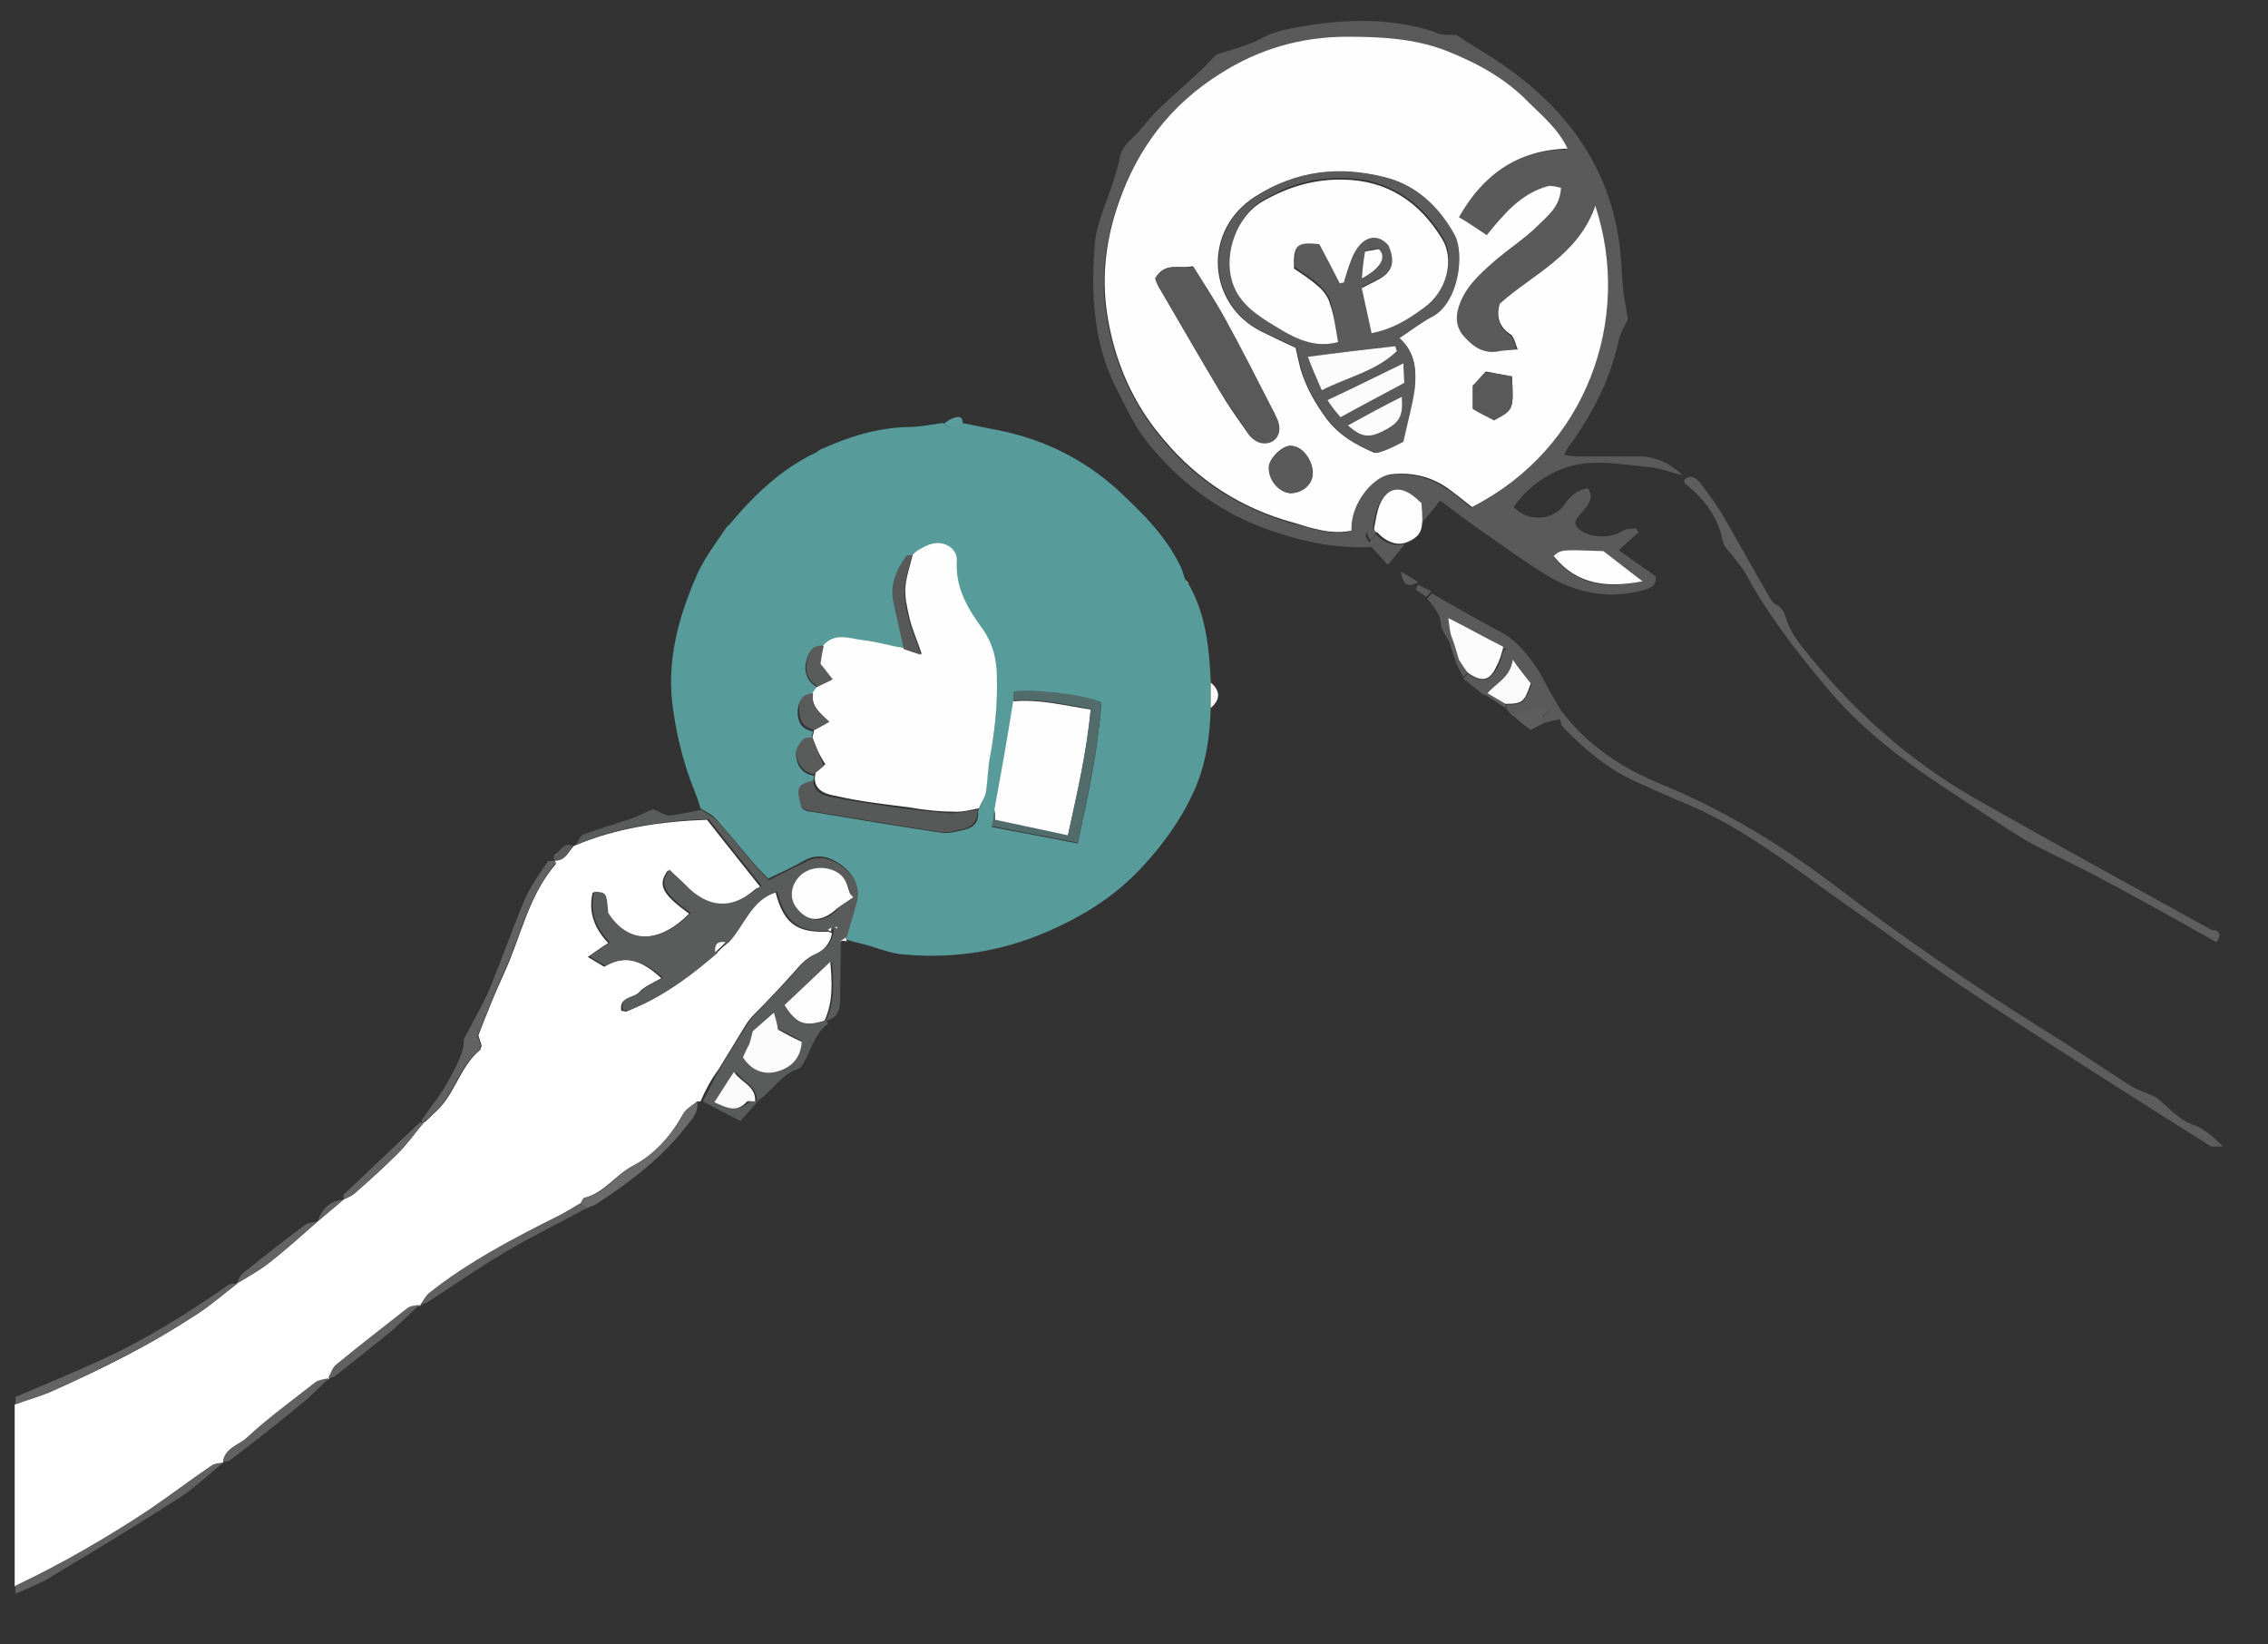 <svg xmlns="http://www.w3.org/2000/svg" xmlns:xlink="http://www.w3.org/1999/xlink" x="0px" y="0px" viewBox="0 0 277.8 201.4" style="enable-background:new 0 0 277.8 201.4;" xml:space="preserve"><rect x="0" y="0" width="277.8" height="201.4" fill="#333333" stroke="none"/><style type="text/css">	.st0{fill:#5FA8A6;stroke:#479B99;stroke-miterlimit:10;}	.st1{fill:#FFFFFF;stroke:#479B99;stroke-width:6;stroke-miterlimit:10;}	.st2{fill:#FFFFFF;stroke:#479B99;stroke-miterlimit:10;}	.st3{fill:#FFFFFF;}	.st4{fill:#569797;}	.st5{fill:#479B99;}	.st6{fill:#4B9D9B;}	.st7{fill:#4E9F9D;}	.st8{fill:#73B3B1;}	.st9{fill:#82BBBA;}	.st10{fill:#5FA8A6;}	.st11{fill:#222221;}	.st12{fill:#D7E9E9;}	.st13{fill:none;stroke:#479B99;stroke-width:6;stroke-miterlimit:10;}	.st14{fill:#111111;}	.st15{fill:none;stroke:#5FA8A6;stroke-width:2;stroke-linejoin:round;stroke-miterlimit:10;}	.st16{fill:none;stroke:#5FA8A6;stroke-width:1.334;stroke-linejoin:round;stroke-miterlimit:10;}	.st17{fill:#585857;}	.st18{fill:none;stroke:#585857;stroke-width:1.5;stroke-miterlimit:10;}	.st19{clip-path:url(#SVGID_00000090261480818299255090000003176915616265758132_);fill:#585857;}			.st20{clip-path:url(#SVGID_00000090261480818299255090000003176915616265758132_);fill:none;stroke:#585857;stroke-width:1.5;stroke-miterlimit:10;}	.st21{clip-path:url(#SVGID_00000138560354592058672990000012574405680462016703_);fill:#1D1D1B;}	.st22{clip-path:url(#SVGID_00000138560354592058672990000012574405680462016703_);fill:#009C9B;}	.st23{fill:#575756;}	.st24{fill:#3C3C3B;}	.st25{fill:none;stroke:#575756;stroke-width:3.916;}	.st26{fill:#579A99;}	.st27{fill:#689A97;}	.st28{fill:#393938;}	.st29{fill:#7E7E7D;}	.st30{fill:#40403F;}	.st31{fill:#029D9C;}	.st32{fill:#4C4C4B;}	.st33{fill:#059E9D;}	.st34{fill:#049E9D;}	.st35{fill:#039D9C;}	.st36{fill:#049D9C;}	.st37{fill:#8F8E8E;}	.st38{fill:#858584;}	.st39{fill:#4E4E4D;}	.st40{fill:#535352;}	.st41{fill:#676766;}	.st42{fill:#4F4F4E;}	.st43{fill:#848483;}	.st44{fill:#3D3D3C;}	.st45{fill:#5C5B5B;}	.st46{fill:#595958;}	.st47{fill:#5B5B5A;}	.st48{fill:#363634;}	.st49{fill:#373736;}	.st50{fill:#8A8989;}	.st51{fill:#494948;}	.st52{fill:#4B4A49;}	.st53{fill:#4B4B49;}	.st54{fill:#282826;}	.st55{fill:#4D4D4C;}	.st56{fill:#6EC7C6;}	.st57{fill:#484847;}	.st58{fill:#4A4A49;}	.st59{fill:#94D6D5;}	.st60{fill:#BABABA;}	.st61{fill:#363635;}	.st62{fill:#414140;}	.st63{fill:#7D7D7C;}	.st64{fill:#9DD9D8;}	.st65{fill:#5D5D5D;}	.st66{fill:#5E5E5D;}	.st67{fill:#5A5A59;}	.st68{fill:#7ACBCB;}	.st69{fill:#979796;}	.st70{fill:#AFAFAE;}	.st71{fill:#8BD2D1;}	.st72{fill:#9A9A99;}	.st73{fill:#434342;}	.st74{fill:#5C5C5B;}	.st75{fill:#3A3A39;}	.st76{fill:#5B5A5A;}	.st77{fill:#31312F;}	.st78{fill:#41413F;}	.st79{fill:#545452;}	.st80{fill:#7B7B7A;}	.st81{fill:#555554;}	.st82{fill:#6A6A69;}	.st83{fill:#939392;}	.st84{fill:#424241;}	.st85{fill:#3B3B3A;}	.st86{fill:#525151;}	.st87{fill:#959594;}	.st88{fill:#585757;}	.st89{fill:#504F4E;}	.st90{fill:#C8C8C8;}	.st91{fill:#B4B4B4;}	.st92{fill:#A7A7A6;}	.st93{fill:#B4B4B3;}	.st94{fill:#525251;}	.st95{fill:#3D3D3B;}	.st96{fill:#BBBBBB;}	.st97{fill:#8A8A8A;}	.st98{fill:#7F7F7E;}	.st99{fill:#656564;}	.st100{fill:#F7F7F7;}	.st101{fill:#FCFCFC;}	.st102{fill:#F9F9F9;}	.st103{fill:#F8F8F8;}	.st104{fill:#FBFBFB;}	.st105{fill:#FDFDFD;}	.st106{fill:#3E3E3D;}	.st107{fill:#8A8A89;}	.st108{fill:#A2DBDA;}	.st109{fill:#565555;}	.st110{fill:#D9F0F0;}	.st111{fill:#232322;}	.st112{fill:#1F1F1D;}	.st113{fill:#545453;}	.st114{fill:#5D5D5C;}	.st115{fill:#F9FDFD;}	.st116{fill:#89D1D0;}	.st117{fill:#D3EEEE;}	.st118{fill:#353533;}	.st119{fill:#8E8E8E;}	.st120{fill:#BDBDBD;}	.st121{fill:#575656;}	.st122{fill:#393937;}	.st123{fill:#B6B6B5;}	.st124{fill:#20201E;}	.st125{fill:#696968;}	.st126{fill:#4D4D4B;}	.st127{fill:#50504F;}	.st128{fill:#565655;}	.st129{fill:#5E5E5E;}	.st130{fill:#444443;}	.st131{fill:#6E6E6D;}	.st132{fill:#686868;}	.st133{fill:#434341;}	.st134{fill:#4B4B4A;}	.st135{fill:#616160;}	.st136{fill:#595858;}	.st137{fill:#626261;}	.st138{fill:#5B5A59;}	.st139{fill:#5F5F5E;}	.st140{fill:#5D5C5C;}	.st141{fill:#636362;}	.st142{fill:#6B6B6A;}	.st143{fill:#039E9D;}	.st144{fill:#67B6B5;}	.st145{fill:#73BCBB;}	.st146{fill:#72BDBD;}	.st147{fill:#85C4C4;}	.st148{fill:#1E1E1C;}	.st149{fill:#212120;}	.st150{fill:#6DB7B6;}	.st151{fill:#87C3C3;}	.st152{fill:#BEDCDC;}	.st153{fill:#7BC2C1;}	.st154{fill:#5A9695;}	.st155{fill:#5B9695;}	.st156{fill:#569798;}	.st157{fill:#96BCBB;}	.st158{fill:#646464;}	.st159{fill:#616161;}	.st160{fill:#579B9A;}	.st161{fill:#5A5A5A;}	.st162{fill:#5A5B5B;}	.st163{fill:#626262;}	.st164{fill:#6B6B6B;}	.st165{fill:#FCFDFD;}	.st166{fill:#5B9D9C;}	.st167{fill:#FDFEFE;}	.st168{fill:#5C9E9D;}	.st169{fill:#FEFEFE;}	.st170{fill:#575959;}	.st171{fill:#526B6B;}	.st172{fill:#5B5B5B;}	.st173{fill:#595959;}</style><g id="Background"></g><g id="Graphic_Elements">	<path class="st3" d="M85.8,134.9l-0.2,0l-0.2,0c-0.6,0.5-1.3,0.9-1.7,1.5c-1.5,2.7-3.5,5-6.2,6.4c-2.1,1.1-3.5,3.3-5.9,3.9  c-0.2,0-0.3,0.4-0.5,0.7c-0.8,0.5-1.6,0.9-2.4,1.4c-5.6,2.8-11.1,5.7-16.1,9.6c-0.5,0.4-0.8,1-1.1,1.5c0,0,0,0,0,0  c-0.5,0.1-1.1,0.1-1.5,0.4c-2.9,2.3-5.8,4.6-8.7,6.9c-0.5,0.4-0.7,1.1-1,1.7l0,0c-0.6,0.2-1.2,0.2-1.7,0.5  c-2.8,2.2-5.7,4.3-8.3,6.7c-1,0.9-2.8,1.2-3,3.1l0,0c-0.5,0.1-1.1,0.2-1.5,0.4c-2.5,1.7-5,3.6-7.5,5.3c-5.2,3.6-10.8,6.7-16.5,9.4  c0-7.4,0-14.9,0-22.3c1.6-0.6,3.2-1,4.7-1.7c6.1-2.7,12-5.6,17.5-9.3c1.7-1.1,3.3-2.5,5-3.8c0,0,0,0,0,0c1.3-0.8,2.6-1.5,3.8-2.4  c2.1-1.7,4.1-3.5,6.1-5.2l0,0c1.1-0.9,2.1-1.8,3.2-2.7l0,0c0.4-0.2,0.9-0.4,1.3-0.7c1.8-1.6,3.6-3.2,5.3-4.9  c1.2-1.2,2.1-2.5,3.2-3.8c0,0,0,0,0,0c0.2-0.1,0.4-0.3,0.5-0.4c0.6-0.6,1.2-1.1,1.7-1.7c1.8-2.1,2.5-5,4.7-6.8  c0.1-0.1,0.1-0.3,0.2-0.5c-0.1-0.4-0.3-0.9-0.4-1.3c1-2.6,2-5.1,3.1-7.5c2.1-4.5,3-9.6,6.4-13.5c0,0-0.1-0.2-0.1-0.4l0,0  c1.3,0,1.6-1.1,2.3-1.8l0,0c5.2-2.2,10.6-3,16.3-3.2c2.1,2.7,4.3,5.4,6.5,8.2c-0.3,0.2-0.5,0.2-0.7,0.4c-2.9,2.5-5.8,2.4-8.7-0.6  c-0.6-0.6-1.2-1.2-1.9-1.8c-1.3,1.8-0.7,2.9,2.6,5.3c-3.4,3.5-7.5,4-10.1,0c-0.2-2.6-0.2-2.6-1.7-2.6c-0.6,2.5,0.3,4.5,1.9,6.2  c-0.8,0.5-1.5,1-2.5,1.7c1,0.6,1.5,0.9,2,1.2c2.8-1.7,4.9-0.5,7,1.4c-1,0.6-2.1,1-2.8,1.8c-0.7,0.7-2.4,0.5-2.1,2.2  c0.3,0,0.4,0.1,0.6,0.1c0.5-0.2,1.1-0.5,1.6-0.7c3.5-1.6,6.5-3.9,9.4-6.4c0.4-0.4,0.8-0.8,1.3-1.2c2-2.1,2.8-5.3,6-6.3  c1,3.8,2.6,5,6.5,4.8c0.1,0.1,0.3,0.1,0.4,0.2c-0.2,1.3-1.1,2.2-2.1,2.6c-1.1,0.5-1.7,1.2-2.4,2c-1.6,1.8-3.3,3.6-5,5.3  c-0.4,0.4-0.8,0.9-1.1,1.4c-1.1,1.8-2.2,3.6-3.3,5.4C87.1,132.2,86.4,133.5,85.8,134.9z"></path>	<path class="st158" d="M29.1,157.2c-1.7,1.3-3.3,2.7-5,3.8c-5.6,3.6-11.5,6.6-17.5,9.3c-1.5,0.7-3.1,1.1-4.7,1.7c0-0.3,0-0.6,0-0.9  c3.5-1.5,6.9-2.9,10.4-4.5c5.5-2.5,10.6-5.7,15.5-9.1C28.1,157.2,28.7,157.2,29.1,157.2z"></path>	<path class="st159" d="M1.9,194.2c5.7-2.7,11.2-5.9,16.5-9.4c2.5-1.7,5-3.6,7.5-5.3c0.4-0.3,1-0.3,1.5-0.4c-2,1.6-3.8,3.4-6,4.7  c-5.1,3.3-10.3,6.4-15.6,9.6c-1.2,0.7-2.6,1.2-3.9,1.8C1.9,194.8,1.9,194.5,1.9,194.2z"></path>	<path class="st160" d="M148.3,86.7c-0.1,3.6-0.6,7-2.1,10.3c-1.6,3.5-3.8,6.5-6.4,9.3c-3,3.2-6.5,5.5-10.4,7.3  c-5.9,2.8-12.2,3.9-18.7,3.3c-1.4-0.1-2.7-0.6-4-1c-1-0.3-2-0.5-3-0.8c0-0.2-0.1-0.3-0.1-0.5c0.4-1.4,0.8-2.8,1.2-4.1  c0.6-2-0.3-3.5-1.8-4.6c-1.4-1-2.9-1.4-4.5-0.5c-1.4,0.8-2.9,1.5-4.4,2.2c-0.7-0.7-1.3-1.3-1.9-2c-1.5-1.8-3-3.6-4.6-5.4  c-0.5-0.5-1.2-0.8-1.8-1.2c-0.2-0.8-0.5-1.5-0.8-2.3c-1.2-3-2-6.1-2.5-9.4c-1-6.2,0.6-11.8,3-17.2c0.9-1.9,2.2-3.6,3.4-5.4  c0.1-0.1,0.2-0.3,0.4-0.4c3-3.6,6.4-6.9,10.7-8.9c0.1-0.1,0.3-0.2,0.4-0.3c3.5-1.6,7-2.7,10.8-2.8c1.4,0,2.9-0.3,4.3-0.5  c0.7,0.8,1.5,0.7,2.3,0c1.5,0.3,3,0.6,4.5,0.9c5.5,1.1,10.4,3.5,14.6,7.3c3,2.8,6,5.7,7.8,9.6c0.2,0.5,0.3,1,0.5,1.4  c0.1,0.1,0.2,0.2,0.3,0.4c2.2,3.7,2.6,7.9,2.8,12.1C148.3,84.6,148.3,85.7,148.3,86.7z M111.7,68C111.7,68,111.7,68,111.7,68  c-0.2,0-0.5,0-0.6,0.1c-1.3,1.8-2,3.8-1.5,6c0.4,1.8,0.8,3.6,1.2,5.4c-1.7-0.4-3.4-0.8-5.1-1c-1.7-0.2-3.5-1-4.9,0.7  c-1.2-0.2-1.7,0.6-2,1.6c-0.4,1.4,0,2.6,1.3,3.4c-0.2,0.3-0.4,0.6-0.6,0.8c-1.2,0.1-1.7,0.9-1.8,2.1c0,1.4,0.5,2.2,1.9,2.5  c-0.1,0.3-0.2,0.6-0.2,0.9c-0.4,0-0.9,0-1,0.2c-0.4,0.5-1,1.2-0.9,1.8c0.1,1.2,0.7,2.3,2.2,2.5c0,0.3-0.1,0.6-0.1,0.8  c-1.9,0.5-2.1,0.8-1.3,3.3c0.3,0.1,0.6,0.3,1,0.3c5.4,0.9,10.7,1.8,16.1,2.6c0.9,0.1,1.9-0.2,2.8-0.4c1.2-0.3,1.7-1,1.6-2.3  c0.3-0.7,0.7-1.4,0.9-2.2c0.3-1.4,0.2-2.9,0.5-4.3c0.7-3.2,1-6.4,0.8-9.6c-0.1-2.1-0.6-4.1-1.7-5.8c-1.8-2.6-3.4-5.1-3.2-8.4  c0.1-1.5-1.5-2.5-3-2.1c-0.6,0.2-1.2,0.6-1.8,0.8C112,67.7,111.9,67.8,111.7,68z M124.2,85.9c-0.8,4.4-1.6,8.9-2.3,13.3  c-0.1,0.7-0.2,1.3-0.4,2.1c3.7,0.7,7,1.3,10.5,2c1.3-5.9,2.5-11.5,2.9-17.2c-2.2-1-8.8-1.7-10.7-1.3  C124.2,85.1,124.2,85.5,124.2,85.9z"></path>	<path class="st161" d="M178.4,4.3c1.8,1.2,3.4,2.1,4.9,3.1c8,5.3,13.6,12.4,15,22.1c0.3,1.9,0.3,3.8,0.5,5.7  c0.1,1.3,0.4,2.5,0.6,3.9c-0.4,0.8-1,1.8-1.2,2.9c-1.1,4.8-3.3,9-6.2,12.9c-0.1,0.2-0.2,0.4-0.4,0.8c0.6,0.1,1,0.2,1.5,0.2  c2.5,0,5.1,0,7.6,0c2.1,0,3.8,0.8,5.4,2.3c-1.4-0.3-2.8-0.9-4.2-1c-3.1-0.3-6.3-0.9-9.2-0.2c-2.8,0.7-5.5,2.5-7.3,5.1  c1.8,1.9,4.9,1.7,6.3-0.4c0.7-1,1.5-1.7,2.8-1.9c0.8,1.2,0,2.1-0.7,2.9c-0.5,0.6-1.2,1.2-0.6,1.9c0.4,0.5,1.3,0.9,2,1  c1.2,0.2,2.5,0.1,3.6-0.6c0.4-0.3,1.1-0.2,1.6-0.3c0.1,0.2,0.2,0.3,0.3,0.5c-0.8,0.7-1.5,1.3-2.4,2.2c1.5,1.1,3,2.1,4.5,3.2  c0.2,1.2-0.9,1.5-1.6,1.7c-4,1.1-7.9,0.4-11.5-1.7c-3-1.8-5.8-3.9-8.7-5.9c-1.6-1.1-3.1-2.3-4.6-3.4c0,0-6.3,7.8-6.4,7.9  c-0.6-0.7-1.3-1.4-2-2.2c-3.9,0.2-7.8-0.5-11.7-1.8c-6.2-2-11.3-5.6-15.5-10.7c-1.7-2-2.7-4.3-3.9-6.6c-3-5.7-3.3-11.9-2.8-18  c0.2-2.7,1.6-5.4,2.4-8.1c0.2-0.8,0.5-1.5,0.6-2.3c0.2-1,0.7-1.8,1.5-2.5c1.2-1.1,2.1-2.5,3.3-3.6c1.6-1.6,3.3-3,5-4.6  c0.8-0.7,1.5-1.6,2.1-2.1c2-0.7,3.9-1.1,5.5-2c1.7-0.9,3.4-1.2,5.2-1.5c5.4-0.9,10.7-1,16,0.7C176.4,4.4,177.6,4.2,178.4,4.3z   M168.5,65.4c1.1,1.2,2.5,1.6,3.6,1.2c1.9-0.8,2.2-1.5,1.8-4.8c-0.2-0.2-0.5-0.5-0.8-0.7c-1.8-1.5-3.4-1.2-4.3,0.9  c-0.4,0.9-0.5,2-0.7,3c-1,0.1-1,0.6-0.4,1.4C168.2,65.9,168.3,65.6,168.5,65.4z M183.7,37.2c-0.5,1.9,0,3,1.3,3.9  c0.4,0.3,0.5,1.1,0.8,1.8c-1,0.1-1.6,0.1-2.2,0.2c-1.8,0.4-3-0.5-4.2-1.6c-1.1-1.1-1.3-2.4-0.8-3.9c0.8-2.3,2.4-3.8,4.1-5.3  c1.8-1.6,3.9-2.9,5.6-4.6c1.2-1.2,2.7-2.3,2.8-4.6c-0.5-0.1-1.1-0.3-1.6-0.2c-3.3,0.9-5.4,3.3-7.5,6c-1.2-0.8-2.3-1.4-3.4-2.2  c2.9-5.4,7.2-8.2,13.3-8.4c-1.2-2.4-3.2-3.9-4.8-5.7c-2.9-2.9-6.4-4.8-10.1-6.3c-3.9-1.5-7.9-1.8-12.1-1.7  c-5.6,0-10.8,1.5-15.5,4.5c-6,3.8-10.2,9.2-12.5,15.9c-1.5,4.4-2.1,8.8-1.4,13.5c0.9,5.9,3.2,11,7,15.5c4.2,5,9.6,8.4,15.8,10.1  c2.3,0.6,4.6,1.5,7.1,1c0-0.4,0-0.8,0.1-1.2c0.4-2.7,2.7-5.5,4.7-5.7c2.5-0.3,4.8,0.2,6.9,1.6c1.1,0.7,2.1,1.6,3.1,2.4  c14-7.1,19.7-23,15.1-36.9C193.3,31.3,187.7,33.6,183.7,37.2z M201.2,71.2c-1.6-1.2-3.1-2.4-4.8-3.6c-5.2-0.3-5.2-0.3-6.1,0.6  C193.2,71.8,196.9,72.1,201.2,71.2z"></path>	<path class="st162" d="M85.9,99.2c0.6,0.4,1.3,0.7,1.8,1.2c1.6,1.7,3.1,3.6,4.6,5.4c0.6,0.7,1.2,1.3,1.9,2c1.5-0.8,3-1.5,4.4-2.2  c1.6-0.9,3.2-0.5,4.5,0.5c1.5,1.1,2.4,2.6,1.8,4.6c-0.4,1.4-0.8,2.8-1.2,4.1c-0.2,0.2-0.5,0.3-0.7,0.5c0,2.3-0.1,4.7-0.1,7  c0,1.7-0.4,2.3-1.8,2.8c1.2-2.4,1-5,0.8-7.3c-1.9,1.8-3.8,3.5-5.6,5.3c1.3,2.2,2.4,2.7,4.9,1.9c0.1,0.1,0.2,0.3,0.2,0.4  c-1.4,1-1.9,2.7-2.6,4.1c-0.3,0.5-0.6,1.3-1,1.4c-2.2,0.7-3.2,2.8-5.1,4c0.1-1.9-1.7-2.3-2.5-3.6c-0.9,1.4-1.6,2.5-2.4,3.7  c1.4,0.6,2.7,1.3,4-0.1c0.1-0.2,0.6,0,1,0c-0.7,0.8-1.3,1.5-2.1,2.4c-1.6-0.8-3.1-1.6-4.6-2.4c0.7-1.3,1.3-2.7,2.1-4  c1-1.8,2.2-3.6,3.3-5.4c0.3-0.5,0.7-1,1.1-1.4c1.7-1.8,3.4-3.5,5-5.3c0.7-0.8,1.4-1.6,2.4-2c1.1-0.5,1.9-1.3,2.1-2.6  c0-0.2,0-0.3,0-0.5c-0.1,0.1-0.3,0.2-0.4,0.3c-3.9,0.2-5.5-1-6.5-4.8c-3.2,1-4,4.2-6,6.3c-1-0.2-1.4,0.2-1.3,1.2  c-2.9,2.5-5.9,4.8-9.4,6.4c-0.5,0.2-1.1,0.5-1.6,0.7c-0.1,0-0.3,0-0.6-0.1c-0.4-1.7,1.4-1.5,2.1-2.2c0.7-0.7,1.8-1.1,2.8-1.8  c-2.2-1.8-4.3-3-7-1.4c-0.5-0.3-1.1-0.6-2-1.2c1-0.7,1.7-1.1,2.5-1.7c-1.7-1.7-2.5-3.7-1.9-6.2c1.5,0.1,1.5,0.1,1.7,2.6  c2.6,4.1,6.7,3.6,10.1,0c-3.3-2.4-3.9-3.5-2.6-5.3c0.6,0.6,1.3,1.2,1.9,1.8c2.8,3,5.8,3.1,8.7,0.6c0.2-0.1,0.4-0.2,0.7-0.4  c-2.2-2.8-4.4-5.5-6.5-8.2c-5.7,0.2-11.2,1-16.3,3.2c0.3-0.4,0.5-1.1,1-1.3c1.8-0.7,3.6-1.2,5.4-1.8c1-0.3,1.9-0.8,3.1-1.3  c0.4,0.2,1.1,0.5,1.8,0.8C82.9,99.8,84.4,99.5,85.9,99.2z M104.5,109.9c-0.1-0.1-0.2-0.3-0.3-0.4c-0.2-0.5-0.3-1.1-0.6-1.6  c-1-1.6-3.6-2-5.2-0.8c-1.4,1.1-1.8,2.9-0.8,4.1c1.5,1.9,3.2,1.9,5,0.2C103.1,110.7,103.8,110.3,104.5,109.9z M92.2,126.3  c-0.1,0.3-0.2,0.9-0.4,1.4c-0.2,0.6-0.5,1.2-0.8,1.7c1.2,1.6,2.7,2.2,4.3,1.7c1.7-0.5,2.8-1.8,2.9-3.6c-1.1-0.6-2-1.1-2.9-1.5  c-0.2-0.7-0.3-1.3-0.5-2.1C93.9,124.8,93.1,125.5,92.2,126.3z M102.6,113.6c0,0-0.1-0.1-0.1-0.1c0,0-0.1,0.1-0.1,0.1  c0.1,0,0.1,0.1,0.2,0.1C102.6,113.7,102.6,113.7,102.6,113.6z"></path>	<path class="st65" d="M191.2,87c3.2,4.3,7.5,7.1,12.4,9.1c7.8,3.2,14.9,7.6,21.6,12.7c8.1,6.2,16.5,11.9,25.1,17.3  c3.6,2.2,7.1,4.6,10.7,6.9c1,0.6,2.1,0.9,3.1,1.4c1.4,1.1,2.7,2.7,4.4,3.3c1.5,0.5,2.4,1.4,3.8,2.7c-0.8,0-1.2,0.1-1.5,0  c-1.9-1.2-3.8-2.4-5.7-3.6c-2.5-1.6-4.9-3.1-7.4-4.7c-5.9-3.8-11.9-7.6-17.7-11.5c-4.6-3.1-9-6.4-13.6-9.6  c-6.3-4.4-12.3-9.3-19.5-12.4c-2.2-0.9-4.4-1.9-6.6-2.9c-3.5-1.6-6.3-4-8.9-6.7c-0.2-0.2-0.2-0.5-0.3-0.8  C191.1,87.8,191.1,87.4,191.2,87z"></path>	<path class="st129" d="M271.5,115.4c-4.7-2.6-9.2-5.2-13.8-7.6c-2.9-1.6-5.8-2.9-8.7-4.4c-1.1-0.6-2.2-1.3-3.3-2  c-3.2-2.1-6.5-4.2-9.7-6.4c-4.7-3.2-9-6.8-12.6-11.2c-3.5-4.2-6.9-8.6-9.5-13.4c-0.4-0.8-1-1.4-1.5-2.1c-0.5-0.7-1.3-1.3-1.4-2.1  c-0.6-3-2.3-5.1-4.6-7c-0.1-0.1-0.1-0.3-0.1-0.4c0.7-0.8,1.4-0.3,1.9,0.3c1.1,1.4,2.2,2.9,3.1,4.5c1.8,3.1,3.5,6.2,5.3,9.3  c0.2,0.4,0.5,0.9,0.9,1.1c0.9,0.5,1.1,1.2,1.4,2.1c0.4,1.1,1.1,2.2,1.9,3.2c5.9,7.5,12.9,13.8,21.3,18.6c9.5,5.4,19.2,10.7,28.8,16  C271.3,113.9,272.4,114,271.5,115.4z"></path>	<path class="st161" d="M191.2,87c0,0.4-0.1,0.7-0.1,1.1c-0.6,0.1-1.1,0.2-1.7,0.4c-1.3-0.7,0.4-1,0.2-1.6c-1.6-0.5-3-0.1-4.3,0.8  c-0.3-0.3-0.6-0.6-0.8-0.9c0-0.2,0-0.4,0-0.5c2,0,2.3-0.2,3.1-2.5c-0.7-0.9-1.4-1.9-2.2-2.9c-0.3,2.2-2.1,2.9-3.1,4.1  c-0.2,0-0.4,0-0.6,0.1c-0.8-0.7-1.6-1.3-2.5-2c0.2-0.2,0.4-0.4,0.6-0.6c1.7,1.2,2.6,1,3.6-0.7c0.4-0.7,0.5-1.5,0.8-2.2  c0.1,0,0.3,0,0.4-0.1c-0.1,0-0.3-0.1-0.4-0.1c-2.2-1.1-4.3-2.3-6.7-3.5c0.1,0.9,0.2,1.4,0.3,2c-0.1,0.2-0.3,0.3-0.4,0.5  c-0.3-0.6-0.9-1.3-0.9-1.9c-0.1-1.4-0.9-2.2-1.7-3.2c0.2-0.2,0.4-0.4,0.6-0.6c2.8,1.6,5.6,3.2,8.4,4.7c2.1,1.1,3.4,2.9,4.7,4.8  C189.3,83.7,190.2,85.4,191.2,87z"></path>	<path class="st163" d="M67.9,105.4c0.1,0.1,0.2,0.3,0.1,0.4c-3.3,3.9-4.3,9-6.4,13.5c-1.1,2.4-2,5-3.1,7.5c0.1,0.3,0.2,0.8,0.4,1.3  c-0.1,0.2-0.1,0.4-0.2,0.5c-2.2,1.8-2.9,4.7-4.7,6.8c-0.5,0.6-1.1,1.2-1.7,1.7c-0.2,0-0.4,0-0.6,0c1.1-1.6,2.3-3,3.2-4.7  c1-1.8,2-3.6,1.9-5.1c1.2-2.3,2.2-4,3-5.8c1.6-3.8,2.9-7.6,4.5-11.4c0.7-1.6,1.8-3.1,2.8-4.6C67.3,105.4,67.7,105.5,67.9,105.4z"></path>	<path class="st159" d="M51.4,159.9c0.4-0.5,0.7-1.1,1.1-1.5c4.9-3.9,10.5-6.8,16.1-9.6c0.8-0.4,1.6-0.9,2.4-1.4  c0.3,0.2,0.6,0.4,0.8,0.6c-3.3,1.8-6.8,3.5-10,5.4c-3.2,1.9-6.2,4-9.3,6C52.2,159.6,51.8,159.7,51.4,159.9z"></path>	<path class="st164" d="M71.9,148c-0.3-0.2-0.6-0.4-0.8-0.6c0.2-0.2,0.3-0.6,0.5-0.7c2.5-0.5,3.8-2.8,5.9-3.9  c2.7-1.4,4.7-3.7,6.2-6.4c0.3-0.6,1.1-1,1.7-1.5c0.2,1.3-0.6,2.1-1.3,3c-3.1,4-7,6.9-11.1,9.6C72.6,147.7,72.2,147.8,71.9,148z"></path>	<path class="st159" d="M27.3,179.1c0.2-1.8,2-2.1,3-3.1c2.6-2.4,5.5-4.5,8.3-6.7c0.4-0.3,1.1-0.4,1.7-0.5c-1.2,1.1-2.4,2.4-3.7,3.4  c-2.8,2.3-5.6,4.5-8.5,6.7C27.9,179,27.6,179,27.3,179.1z"></path>	<path class="st159" d="M40.2,168.8c0.3-0.6,0.5-1.3,1-1.7c2.9-2.4,5.8-4.6,8.7-6.9c0.4-0.3,1-0.3,1.5-0.4c-1.1,1-2.1,2-3.2,3  c-2.3,1.9-4.7,3.8-7,5.6C41,168.7,40.6,168.7,40.2,168.8z"></path>	<path class="st158" d="M51.9,137.5c-1.1,1.3-2,2.6-3.2,3.8c-1.7,1.7-3.5,3.3-5.3,4.9c-0.4,0.3-0.9,0.5-1.3,0.7  c0-0.2-0.1-0.6,0.1-0.7c3.1-2.9,6.1-5.8,9.2-8.7C51.4,137.4,51.7,137.5,51.9,137.5z"></path>	<path class="st158" d="M38.9,149.6c-2,1.8-4,3.6-6.1,5.2c-1.2,0.9-2.5,1.6-3.8,2.4c0.2-0.4,0.4-1,0.8-1.3c2.5-2,5-4,7.6-5.9  C37.8,149.7,38.4,149.7,38.9,149.6z"></path>	<path class="st65" d="M185.3,87.6c1.3-0.8,2.7-1.2,4.3-0.8c0.3,0.6-1.5,0.9-0.2,1.6c-0.6,0.3-1.1,0.6-1.9,1  C186.8,88.9,186,88.3,185.3,87.6z"></path>	<path class="st158" d="M42.1,146.9c-1.1,0.9-2.1,1.8-3.2,2.7C39.5,147.9,40.5,147.1,42.1,146.9z"></path>	<path class="st165" d="M148.3,86.7c0-1,0-2.1,0-3.1C149.5,84.6,149.5,85.7,148.3,86.7z"></path>	<path class="st166" d="M117.9,51.9c-0.8,0.7-1.5,0.7-2.3,0c0.4-0.3,0.8-0.6,1.2-0.7C117.5,50.9,118,51.1,117.9,51.9z"></path>	<path class="st65" d="M177.4,78.2c0.1-0.2,0.3-0.3,0.4-0.5c0.3,1,0.6,2.1,1,3.1c-0.1,0.1-0.3,0.2-0.4,0.4  C178,80.2,177.7,79.2,177.4,78.2z"></path>	<path class="st65" d="M184.4,86.2c0,0.2,0,0.4,0,0.5c-0.9-0.6-1.8-1.2-2.8-1.8c0.2,0,0.4,0,0.6-0.1C183,85.3,183.7,85.8,184.4,86.2  z"></path>	<path class="st161" d="M173.7,71.3c-1.6,0.9-1.9-0.1-2.1-1.3C172.3,70.4,173,70.8,173.7,71.3z"></path>	<path class="st162" d="M70.2,103.6c-0.6,0.7-1,1.8-2.3,1.8c0-0.1-0.1-0.2-0.1-0.4c0-0.1,0.1-0.1,0.1-0.2c0.1-0.1,0.2-0.2,0.4-0.4  C68.8,103.9,69.2,103.2,70.2,103.6z"></path>	<path class="st161" d="M179.2,82.9c-0.3-0.6-0.6-1.2-0.9-1.8c0.1-0.1,0.3-0.2,0.4-0.4c0.4,0.5,0.7,1,1.1,1.6  C179.6,82.6,179.4,82.7,179.2,82.9z"></path>	<path class="st161" d="M174.7,73.1c-0.4-0.3-0.9-0.6-1.3-0.9c0.1-0.2,0.2-0.4,0.3-0.6c0.5,0.3,1,0.5,1.6,0.8  C175.1,72.7,174.9,72.9,174.7,73.1z"></path>	<path class="st104" d="M102.9,115.3c0.2-0.2,0.5-0.3,0.7-0.5c0,0.2,0.1,0.3,0.1,0.5C103.4,115.2,103.1,115.2,102.9,115.3z"></path>	<path class="st158" d="M51.7,137.1c0.2,0,0.4,0,0.6,0c-0.2,0.1-0.4,0.3-0.5,0.4c-0.1-0.1-0.1-0.2-0.2-0.3  C51.7,137.2,51.7,137.2,51.7,137.1z"></path>	<path class="st166" d="M100.5,55.1c-0.1,0.1-0.3,0.2-0.4,0.3C100.2,55.3,100.3,55.2,100.5,55.1z"></path>	<path class="st167" d="M145.6,71.5c-0.1-0.1-0.2-0.2-0.3-0.4C145.4,71.2,145.5,71.3,145.6,71.5z"></path>	<path class="st101" d="M68.3,104.5c-0.1,0.1-0.2,0.2-0.4,0.4C68,104.8,68.2,104.7,68.3,104.5z"></path>	<path class="st168" d="M89.4,64.4c-0.1,0.1-0.2,0.3-0.4,0.4C89.1,64.7,89.2,64.5,89.4,64.4z"></path>	<path class="st101" d="M87.6,116.6c-0.1-0.9,0.3-1.4,1.3-1.2C88.5,115.8,88.1,116.2,87.6,116.6z"></path>	<path class="st169" d="M99.5,90.3c0.1-0.3,0.2-0.6,0.2-0.9c0.6-0.3,1.2-0.6,1.8-1c-1.1-1.1-2.2-2-2-3.5c0.2-0.3,0.4-0.6,0.6-0.8  c0.6-0.3,1.1-0.6,1.8-0.9c-0.5-0.6-0.9-1.1-1.5-1.9c0.1-0.6,0.3-1.4,0.4-2.2c1.4-1.7,3.2-0.9,4.9-0.7c1.7,0.2,3.4,0.7,5.1,1  c0.5,0.2,1.1,0.4,2.1,0.7c-0.6-1.8-1.2-3.1-1.5-4.4c-0.3-1.3-0.6-2.6-0.5-3.8c0.1-1.3,0.6-2.7,0.9-4c0,0,0,0,0,0  c0.2-0.2,0.4-0.3,0.6-0.5c0.6-0.3,1.2-0.7,1.8-0.8c1.5-0.4,3.1,0.6,3,2.1c-0.2,3.4,1.4,5.9,3.2,8.4c1.2,1.7,1.7,3.7,1.7,5.8  c0.1,3.2-0.2,6.4-0.8,9.6c-0.3,1.4-0.3,2.9-0.5,4.3c-0.1,0.8-0.6,1.5-0.9,2.2c-1.1,0.2-2.1,0.5-3.2,0.4c-1.7,0-3.5-0.2-5.2-0.5  c-3-0.4-6-0.7-9-1.4c-1.1-0.2-2.6-0.5-2.7-2.1c0-0.3,0.1-0.6,0.1-0.8c0.5-0.4,1-0.8,1.2-1C100.3,92.4,99.9,91.4,99.5,90.3z"></path>	<path class="st169" d="M121.8,99.2c0.8-4.4,1.6-8.9,2.3-13.3c3.2-0.3,6.2,0.5,9.5,1c-0.5,5.4-1.7,10.4-2.8,15.5  c-3.2-0.7-6.1-1.3-8.9-1.9C121.9,99.8,121.9,99.5,121.8,99.2z"></path>	<path class="st170" d="M99.6,95.6c0.1,1.7,1.6,1.9,2.7,2.1c3,0.6,6,1,9,1.4c1.7,0.2,3.5,0.4,5.2,0.5c1.1,0,2.1-0.3,3.2-0.4  c0.1,1.2-0.5,2-1.6,2.3c-0.9,0.2-1.9,0.5-2.8,0.4c-5.4-0.8-10.7-1.7-16.1-2.6c-0.3-0.1-0.7-0.2-1-0.3  C97.5,96.4,97.6,96.1,99.6,95.6z"></path>	<path class="st171" d="M121.8,99.2c0,0.3,0.1,0.6,0.1,1.2c2.8,0.6,5.7,1.2,8.9,1.9c1.1-5.1,2.3-10.1,2.8-15.5  c-3.2-0.5-6.3-1.3-9.5-1c0-0.4,0-0.7,0.1-1.1c1.8-0.4,8.5,0.3,10.7,1.3c-0.4,5.7-1.6,11.3-2.9,17.2c-3.5-0.7-6.9-1.3-10.5-2  C121.6,100.5,121.7,99.9,121.8,99.2z"></path>	<path class="st170" d="M111.7,68c-0.3,1.3-0.8,2.6-0.9,4c-0.1,1.3,0.2,2.6,0.5,3.8c0.3,1.3,0.9,2.6,1.5,4.4c-1-0.3-1.5-0.5-2.1-0.7  c-0.4-1.8-0.8-3.6-1.2-5.4c-0.6-2.3,0.2-4.2,1.5-6C111.2,68,111.5,68,111.7,68z"></path>	<path class="st162" d="M99.5,90.3c0.4,1,0.8,2.1,1.4,3.5c-0.2,0.2-0.7,0.6-1.2,1c-1.4-0.2-2-1.3-2.2-2.5c-0.1-0.6,0.5-1.3,0.9-1.8  C98.6,90.3,99.1,90.4,99.5,90.3z"></path>	<path class="st162" d="M99.6,84.9c-0.3,1.6,0.9,2.5,2,3.5c-0.7,0.4-1.3,0.7-1.8,1c-1.4-0.3-1.9-1.1-1.9-2.5  C97.8,85.8,98.3,85,99.6,84.9z"></path>	<path class="st162" d="M100.9,79.1c-0.2,0.8-0.3,1.5-0.4,2.2c0.6,0.7,1,1.3,1.5,1.9c-0.7,0.4-1.3,0.6-1.8,0.9  c-1.3-0.8-1.7-2-1.3-3.4C99.1,79.8,99.6,78.9,100.9,79.1z"></path>	<path class="st170" d="M112.2,67.5c-0.2,0.2-0.4,0.3-0.6,0.5C111.9,67.8,112,67.7,112.2,67.5z"></path>	<path class="st169" d="M183.7,37.2c4-3.6,9.6-5.9,11.7-12c4.6,13.9-1.1,29.8-15.1,36.9c-1-0.8-2-1.6-3.1-2.4  c-2.1-1.4-4.4-1.9-6.9-1.6c-2,0.3-4.3,3-4.7,5.7c-0.1,0.4,0,0.7-0.1,1.2c-2.5,0.5-4.8-0.3-7.1-1c-6.3-1.7-11.7-5.2-15.8-10.1  c-3.8-4.4-6.1-9.6-7-15.5c-0.7-4.7-0.1-9.2,1.4-13.5c2.3-6.7,6.4-12.1,12.5-15.9c4.7-3,9.9-4.5,15.5-4.5c4.1,0,8.2,0.2,12.1,1.7  c3.8,1.5,7.3,3.4,10.1,6.3c1.7,1.7,3.6,3.2,4.8,5.7c-6.1,0.2-10.3,3.1-13.3,8.4c1.2,0.7,2.2,1.4,3.4,2.2c2.1-2.6,4.2-5.1,7.5-6  c0.5-0.1,1.1,0.1,1.6,0.2c-0.1,2.3-1.6,3.4-2.8,4.6c-1.7,1.7-3.8,3-5.6,4.6c-1.7,1.5-3.4,3.1-4.1,5.3c-0.5,1.5-0.3,2.8,0.8,3.9  c1.1,1.2,2.4,2,4.2,1.6c0.6-0.1,1.2-0.1,2.2-0.2c-0.3-0.7-0.4-1.4-0.8-1.8C183.8,40.2,183.2,39,183.7,37.2z M171.4,41.4  c1.6-1.1,2.8-2,4.1-2.7c3.1-1.8,3.9-7.6,2.6-9.9c-1.9-3.5-4.8-6.2-8.6-7.1c-5.5-1.3-10.8-0.8-15.8,2.4c-6.5,4.2-5.8,13.2,0.8,16.5  c1.4,0.7,2.9,1.4,4.2,2c0.2,0.9,0.4,1.8,0.6,2.6c0.7,2.3,1.8,4.2,3.2,6.1c1.5,2,3.5,3.1,5.7,4.1c0.4,0.2,1-0.1,1.5-0.3  c0.7-0.3,1.4-0.7,2.1-1c0.5-2.3,1.1-4.4,1.4-6.5C173.5,45.4,173.4,43.2,171.4,41.4z M141.5,34.1c0.2,0.4,0.3,0.7,0.4,1  c2.5,4.3,5,8.5,7.5,12.8c1,1.7,2.2,3.4,3.4,5.1c0.7,1.1,2,1.4,2.9,1c1-0.5,1.2-1.5,0.6-2.9c-0.1-0.3-0.3-0.7-0.5-1  c-1.9-3.7-3.8-7.4-5.8-11.1c-1.2-2.2-2.6-4.3-3.9-6.4C144.5,33,142.7,32,141.5,34.1z M185.2,46.1c-1.1-0.2-2.2-0.4-3.2-0.6  c-0.7,0.7-1.1,1.3-1.6,1.7c0,0.9,0,1.7,0,2.8c0.8,0.4,1.7,0.9,2.6,1.4C185.4,50.2,185.4,50.2,185.2,46.1z M160.8,58  c0-1.7-1.3-3.4-2.7-3.4c-1,0-2.6,1.6-2.6,2.6c-0.1,1.6,1.3,3.2,2.7,3.2C159.5,60.3,160.7,59.3,160.8,58z"></path>	<path class="st105" d="M168.3,64.8c0.2-1,0.3-2,0.7-3c0.9-2.1,2.5-2.4,4.3-0.9c0.3,0.2,0.5,0.5,0.8,0.7c0.3,3.3,0.1,4-1.8,4.8  c-1.1,0.5-2.5,0-3.6-1.2C168.4,65.2,168.4,65,168.3,64.8z"></path>	<path class="st105" d="M201.2,71.2c-4.3,0.8-8,0.5-10.9-3.1c0.9-0.8,0.9-0.8,6.1-0.6C198.1,68.8,199.6,70,201.2,71.2z"></path>	<path class="st65" d="M168.3,64.8c0.1,0.2,0.2,0.4,0.2,0.5c-0.2,0.3-0.4,0.5-0.6,0.9C167.3,65.4,167.3,64.9,168.3,64.8z"></path>	<path class="st169" d="M104.5,109.9c-0.7,0.5-1.4,0.9-2,1.4c-1.9,1.7-3.6,1.7-5-0.2c-0.9-1.2-0.6-3,0.8-4.1  c1.6-1.2,4.3-0.8,5.2,0.8c0.3,0.5,0.4,1.1,0.6,1.6C104.2,109.6,104.4,109.7,104.5,109.9z"></path>	<path class="st101" d="M92.2,126.3c0.9-0.8,1.7-1.5,2.6-2.3c0.2,0.8,0.4,1.4,0.5,2.1c0.9,0.5,1.8,1,2.9,1.5  c-0.1,1.9-1.2,3.1-2.9,3.6c-1.6,0.5-3.2,0-4.3-1.7c0.2-0.5,0.5-1.1,0.8-1.7C92,127.2,92.1,126.6,92.2,126.3z"></path>	<path class="st105" d="M101,125c-2.5,0.8-3.5,0.3-4.9-1.9c1.9-1.8,3.8-3.6,5.6-5.3C101.9,120.1,102.1,122.6,101,125L101,125z"></path>	<path class="st104" d="M92.5,134.9c-0.3,0-0.8-0.1-1,0c-1.3,1.5-2.6,0.7-4,0.1c0.8-1.2,1.5-2.4,2.4-3.7  C90.8,132.6,92.6,133,92.5,134.9C92.5,134.9,92.5,134.9,92.5,134.9z"></path>	<path class="st104" d="M102.6,113.6c0,0,0,0.1-0.1,0.1c-0.1,0-0.1-0.1-0.2-0.1c0,0,0.1-0.1,0.1-0.1  C102.5,113.5,102.6,113.6,102.6,113.6z"></path>	<path class="st3" d="M101.4,113.9c0.1-0.1,0.3-0.2,0.4-0.3c0,0.2,0,0.3,0,0.5C101.6,114,101.5,113.9,101.4,113.9z"></path>	<path class="st101" d="M179.8,82.4c-0.4-0.5-0.7-1-1.1-1.6c-0.3-1-0.6-2.1-1-3.1c-0.1-0.5-0.2-1.1-0.3-2c2.4,1.2,4.5,2.4,6.7,3.5  l0,0.2c-0.2,0.7-0.4,1.5-0.8,2.2C182.5,83.4,181.5,83.6,179.8,82.4z"></path>	<path class="st104" d="M184.4,86.2c-0.7-0.4-1.5-0.9-2.2-1.3c1-1.2,2.8-1.9,3.1-4.1c0.7,1,1.5,2,2.2,2.9  C186.7,86,186.5,86.2,184.4,86.2z"></path>	<path class="st65" d="M184.2,79.5l0-0.2c0.1,0,0.3,0.1,0.4,0.1C184.4,79.4,184.3,79.4,184.2,79.5z"></path>	<path class="st172" d="M171.4,41.4c2,1.8,2.1,4,1.9,6.2c-0.3,2.1-0.9,4.2-1.4,6.5c-0.6,0.3-1.3,0.7-2.1,1c-0.5,0.2-1.1,0.4-1.5,0.3  c-2.2-0.9-4.2-2-5.7-4.1c-1.4-1.9-2.6-3.9-3.2-6.1c-0.2-0.8-0.4-1.7-0.6-2.6c-1.3-0.7-2.8-1.3-4.2-2c-6.6-3.3-7.3-12.3-0.8-16.5  c5-3.3,10.4-3.8,15.8-2.4c3.8,0.9,6.7,3.6,8.6,7.1c1.2,2.3,0.5,8.1-2.6,9.9C174.2,39.4,173,40.4,171.4,41.4z M163.9,41.9  c-0.3-1.7-0.5-3.3-0.9-4.9c-0.2-0.8-0.8-1.5-1.4-2.1c-1-0.9-2.1-1.5-3-2.2c-0.1-2.9,0.4-3.3,3.1-3c0.8,1.6,1.6,3.2,2.5,4.8  c0.2,0,0.4-0.1,0.5-0.1c0.3-1,0.6-2,1-3c1.1-2.8,3.1-3.2,4.5-1.5c1.5,3.7-1.3,4.1-3.3,5.2c0.4,1.8,0.8,3.6,1.2,5.5  c2.6-0.5,4.5-1.7,6.4-3.1c2.6-1.9,3.9-5.7,2.2-8.5c-2.7-4.4-6.7-7.1-12-7.2c-3.6-0.1-6.9,0.8-10,2.7c-3.1,1.8-4.7,6.3-3.7,9.7  c0.7,2.4,2.4,3.8,4.4,5C157.8,41,160.4,42.8,163.9,41.9z M161.9,47.8c3.1-1.6,6.6-2.3,9.2-4.8c-0.1-0.2-0.1-0.4-0.2-0.6  c-3.5,0.4-7,0.8-10.7,1.3C160.7,45.1,161.3,46.4,161.9,47.8z M162.6,49c0.6,0.8,1.1,1.4,1.6,2.1c2.7-1.5,5.2-2.8,7.8-4.2  c0-0.9-0.1-1.6-0.1-2.4C168.7,46,165.7,47.5,162.6,49z M171.7,48.6c-2.2,1.2-4.3,2.3-6.5,3.4c1.6,1.4,2.5,1.6,4.3,0.7  C171.4,51.8,171.9,51,171.7,48.6z M166.8,34.1c2.3-1.1,3.1-2.6,2.1-3.7c-0.5,0.1-1.1,0.2-1.7,0.3C167,31.9,166.9,32.9,166.8,34.1z"></path>	<path class="st173" d="M141.5,34.1c1.2-2.1,3-1.1,4.7-1.4c1.3,2.1,2.7,4.2,3.9,6.4c2,3.6,3.9,7.4,5.8,11.1c0.2,0.3,0.3,0.7,0.5,1  c0.6,1.3,0.3,2.4-0.6,2.9c-1,0.5-2.2,0.1-2.9-1c-1.1-1.7-2.3-3.4-3.4-5.1c-2.6-4.2-5-8.5-7.5-12.8  C141.7,34.8,141.6,34.5,141.5,34.1z"></path>	<path class="st173" d="M185.2,46.1c0.2,4.1,0.2,4.1-2.2,5.4c-0.9-0.5-1.8-0.9-2.6-1.4c0-1.1,0-1.9,0-2.8c0.4-0.5,0.9-1,1.6-1.7  C183,45.7,184.1,45.9,185.2,46.1z"></path>	<path class="st161" d="M160.8,58c0,1.3-1.2,2.4-2.7,2.4c-1.4,0-2.8-1.6-2.7-3.2c0-1,1.6-2.6,2.6-2.6  C159.4,54.6,160.8,56.3,160.8,58z"></path>	<path class="st169" d="M163.9,41.9c-3.4,0.9-6-0.9-8.6-2.5c-1.9-1.2-3.7-2.6-4.4-5c-1-3.4,0.6-7.9,3.7-9.7c3.1-1.8,6.4-2.8,10-2.7  c5.4,0.1,9.3,2.8,12,7.2c1.7,2.7,0.5,6.6-2.2,8.5c-1.9,1.4-3.8,2.6-6.4,3.1c-0.4-1.9-0.8-3.7-1.2-5.5c2-1.2,4.8-1.6,3.3-5.2  c-1.4-1.7-3.4-1.2-4.5,1.5c-0.4,1-0.7,2-1,3c-0.2,0-0.4,0.1-0.5,0.1c-0.8-1.6-1.7-3.3-2.5-4.8c-2.8-0.3-3.2,0.1-3.1,3  c0.9,0.6,2,1.3,3,2.2c0.6,0.5,1.2,1.3,1.4,2.1C163.4,38.6,163.6,40.2,163.9,41.9z"></path>	<path class="st101" d="M161.9,47.8c-0.6-1.4-1.2-2.7-1.7-4.1c3.7-0.5,7.2-0.9,10.7-1.3c0.1,0.2,0.1,0.4,0.2,0.6  C168.5,45.5,165,46.2,161.9,47.8z"></path>	<path class="st101" d="M162.6,49c3.2-1.5,6.2-3,9.3-4.5c0,0.8,0.1,1.5,0.1,2.4c-2.6,1.4-5.1,2.7-7.8,4.2  C163.6,50.4,163.1,49.8,162.6,49z"></path>	<path class="st101" d="M171.7,48.6c0.2,2.4-0.3,3.2-2.3,4.2c-1.8,0.9-2.7,0.7-4.3-0.7C167.3,50.9,169.5,49.7,171.7,48.6z"></path>	<path class="st105" d="M166.8,34.1c0.1-1.2,0.2-2.2,0.4-3.3c0.6-0.1,1.2-0.2,1.7-0.3C169.9,31.5,169.1,32.9,166.8,34.1z"></path></g></svg>